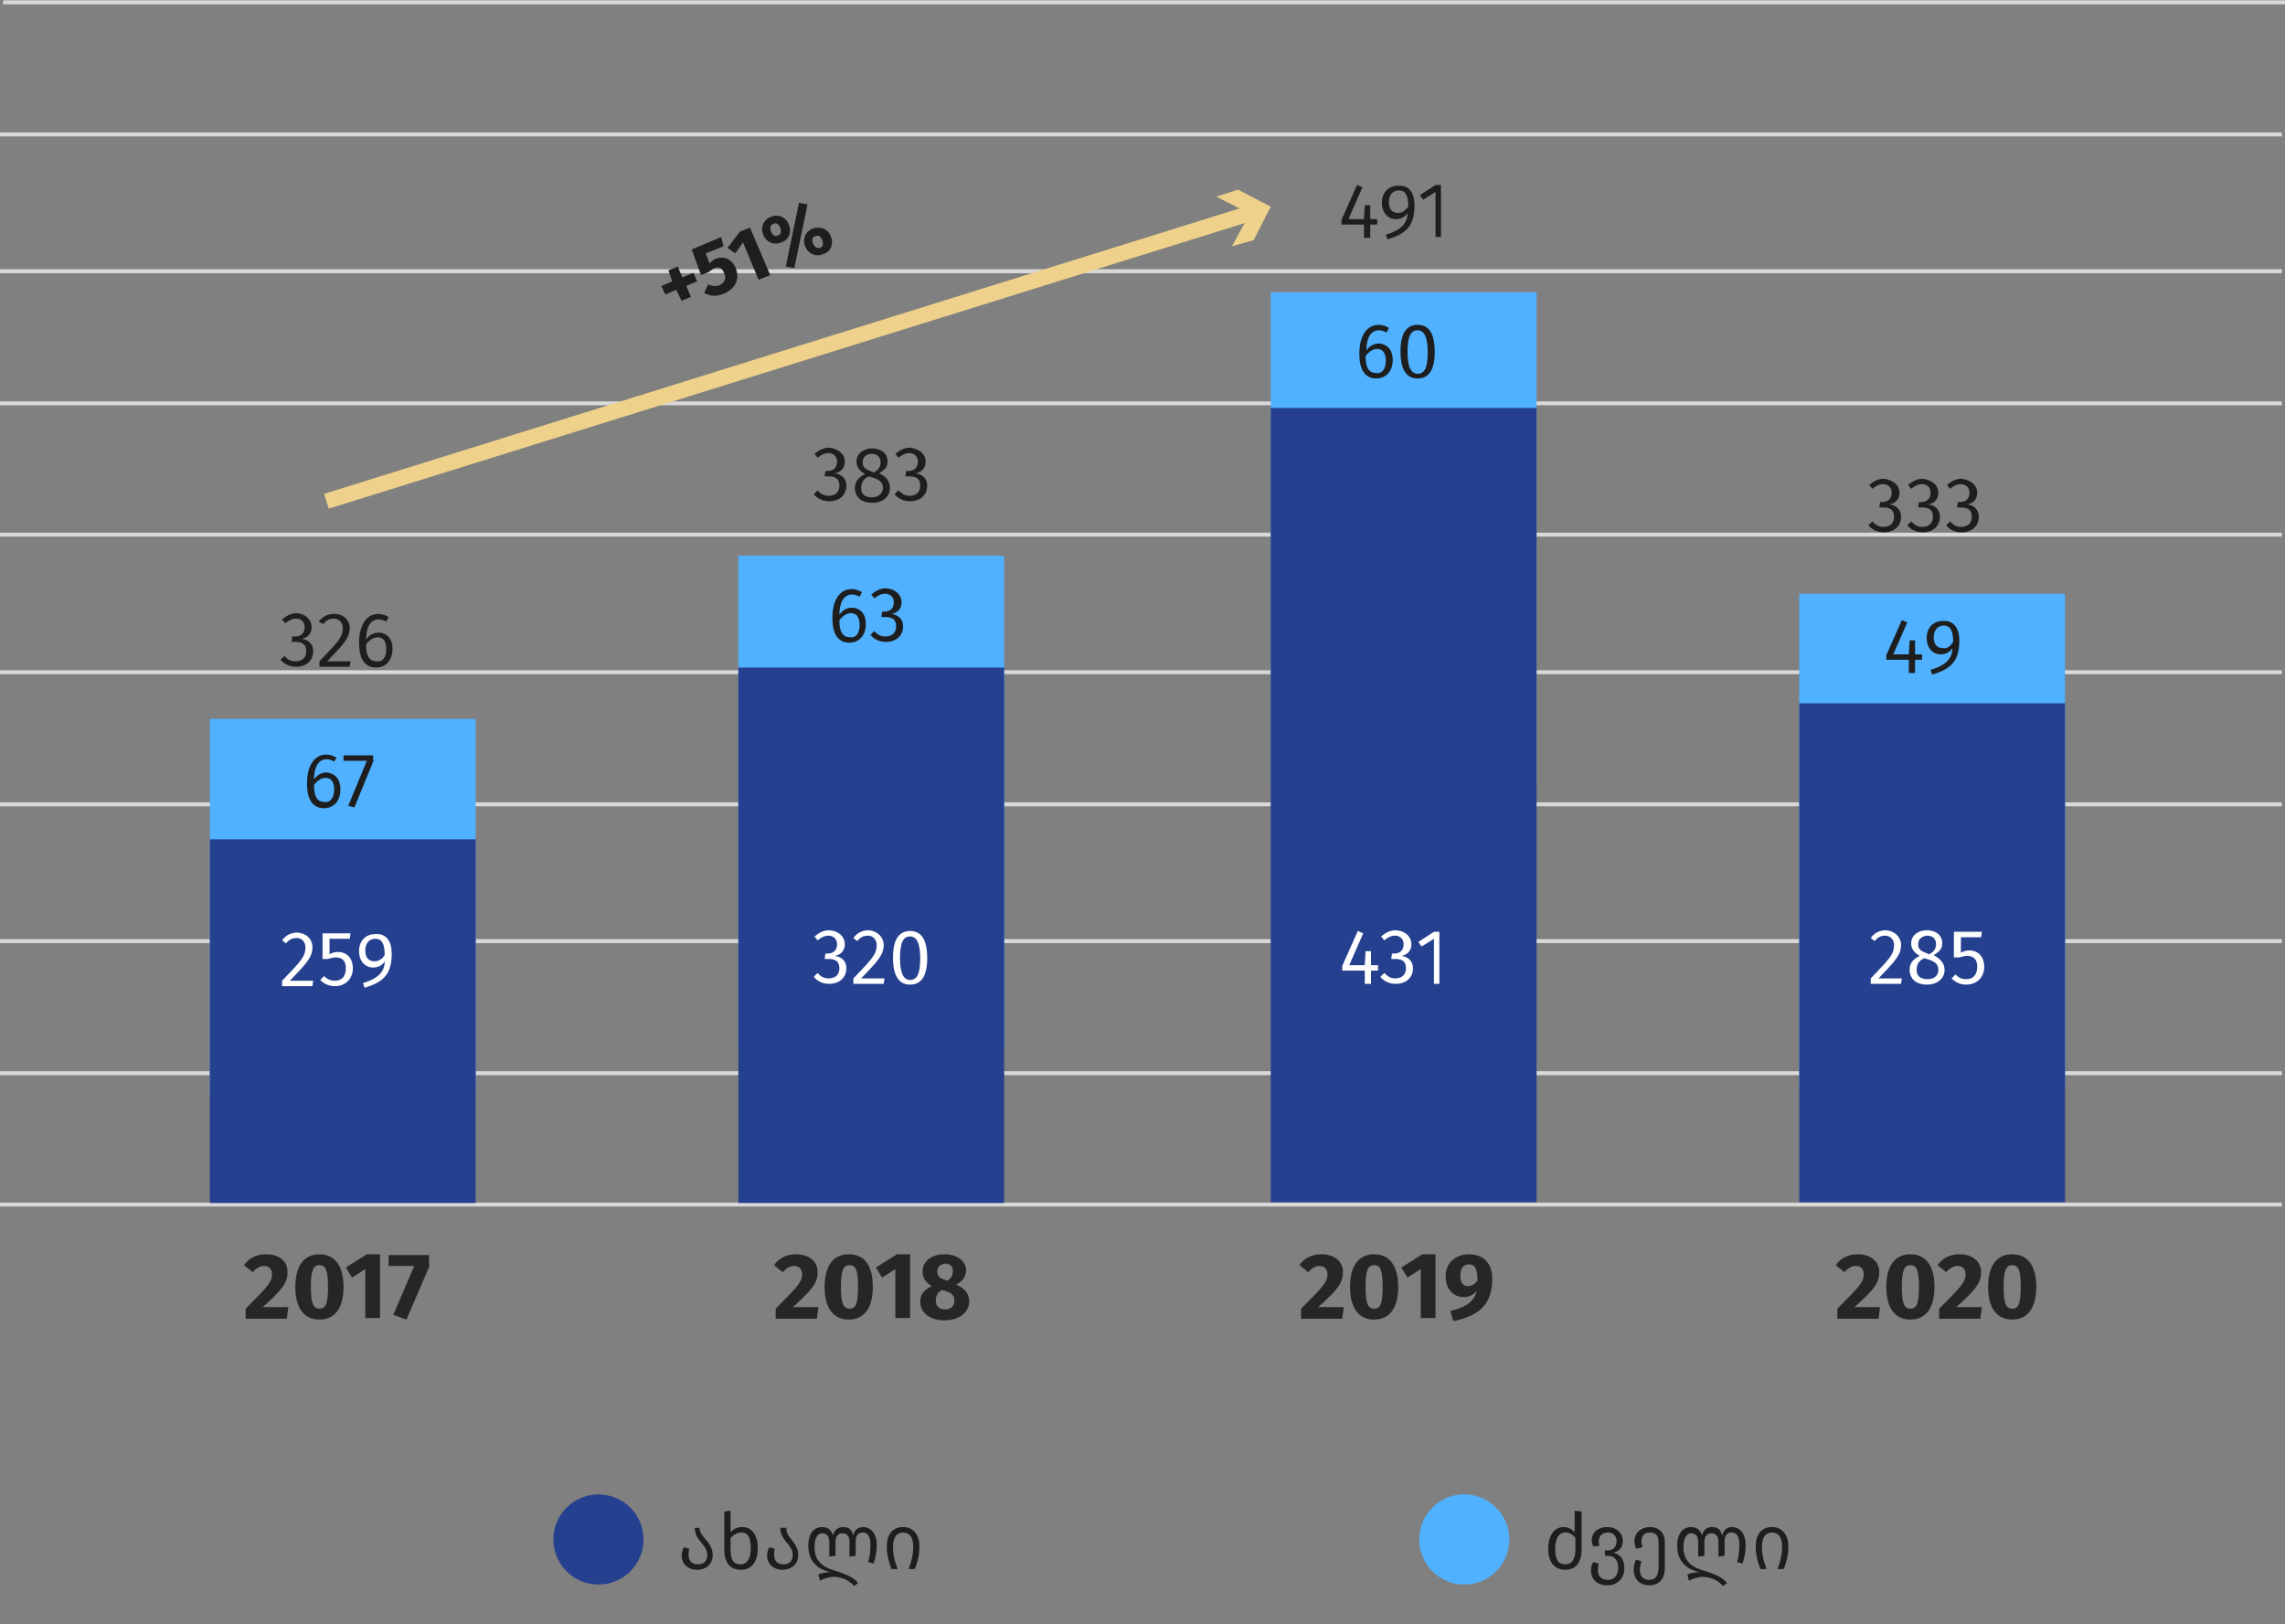 <?xml version="1.0" encoding="utf-8"?>
<!-- Generator: Adobe Illustrator 24.2.3, SVG Export Plug-In . SVG Version: 6.00 Build 0)  -->
<svg version="1.1" id="Layer_1" xmlns="http://www.w3.org/2000/svg" xmlns:xlink="http://www.w3.org/1999/xlink" x="0px" y="0px"
	 viewBox="0 0 294 209" style="enable-background:new 0 0 294 209;" xml:space="preserve">
<rect x="0" y="0" width="294" height="209" fill="#808080" stroke="none"/>
<style type="text/css">
	.st0{fill:none;stroke:#D9D9D9;stroke-width:0.507;stroke-linejoin:round;stroke-miterlimit:10;}
	.st1{enable-background:new    ;}
	.st2{fill:#262626;}
	.st3{fill:#4FB1FF;}
	.st4{fill:#25408F;}
	.st5{fill:#FFFFFF;}
	.st6{fill:#1E1E1E;}
	.st7{fill:none;stroke:#EED18A;stroke-width:2;stroke-miterlimit:10;}
	.st8{fill:#EED18A;}
</style>
<path class="st0" d="M0,155h293.6 M0,138.1h293.6 M0,121.1h293.6 M0,103.5h293.6 M0,86.5h293.6 M0,68.8h293.6 M0,51.9h293.6 M0,34.9
	h293.6 M0,17.3h293.6 M0.4,0.3H294"/>
<g class="st1">
	<path class="st2" d="M37,163.7c0,1.3-0.6,2.2-3.2,4.5h3.3l-0.2,1.5h-5.3v-1.3c2.7-2.7,3.4-3.4,3.4-4.4c0-0.7-0.4-1.1-1-1.1
		c-0.6,0-1,0.3-1.5,0.8l-1.1-0.9c0.6-0.9,1.6-1.4,2.8-1.4C36.1,161.4,37,162.4,37,163.7z"/>
	<path class="st2" d="M44.2,165.6c0,2.7-1.1,4.2-3.1,4.2c-2,0-3.1-1.5-3.1-4.2c0-2.7,1.1-4.2,3.1-4.2
		C43.1,161.4,44.2,162.9,44.2,165.6z M40,165.6c0,2.1,0.3,2.8,1.1,2.8c0.8,0,1.1-0.6,1.1-2.8c0-2.2-0.3-2.8-1.1-2.8
		C40.3,162.8,40,163.5,40,165.6z"/>
	<path class="st2" d="M48.9,169.6h-1.9v-6.3l-1.7,1.1l-0.8-1.3l2.7-1.7h1.7V169.6z"/>
	<path class="st2" d="M55.3,162.8l-3,7l-1.7-0.6l2.7-6.3h-3.3v-1.4h5.2V162.8z"/>
</g>
<g class="st1">
	<path class="st2" d="M105.2,163.7c0,1.3-0.6,2.2-3.2,4.5h3.3l-0.2,1.5h-5.3v-1.3c2.7-2.7,3.4-3.4,3.4-4.4c0-0.7-0.4-1.1-1-1.1
		c-0.6,0-1,0.3-1.5,0.8l-1.1-0.9c0.6-0.9,1.6-1.4,2.8-1.4C104.2,161.4,105.2,162.4,105.2,163.7z"/>
	<path class="st2" d="M112.3,165.6c0,2.7-1.1,4.2-3.1,4.2c-2,0-3.1-1.5-3.1-4.2c0-2.7,1.1-4.2,3.1-4.2
		C111.3,161.4,112.3,162.9,112.3,165.6z M108.2,165.6c0,2.1,0.3,2.8,1.1,2.8c0.8,0,1.1-0.6,1.1-2.8c0-2.2-0.3-2.8-1.1-2.8
		C108.5,162.8,108.2,163.5,108.2,165.6z"/>
	<path class="st2" d="M117.1,169.6h-1.9v-6.3l-1.7,1.1l-0.8-1.3l2.7-1.7h1.7V169.6z"/>
	<path class="st2" d="M124.7,167.5c0,1.3-1.2,2.4-3.2,2.4c-2,0-3.1-1.1-3.1-2.4c0-1,0.6-1.6,1.5-2c-0.9-0.5-1.2-1.2-1.2-1.9
		c0-1.3,1.2-2.2,2.8-2.2c1.6,0,2.8,0.8,2.8,2.1c0,0.7-0.4,1.4-1.3,1.8C124.2,165.8,124.7,166.5,124.7,167.5z M122.8,167.4
		c0-0.7-0.3-1-1.2-1.3l-0.4-0.1c-0.6,0.3-0.8,0.8-0.8,1.4c0,0.7,0.5,1.1,1.2,1.1C122.4,168.5,122.8,168,122.8,167.4z M120.6,163.6
		c0,0.6,0.3,0.9,1,1.1l0.3,0.1c0.6-0.4,0.7-0.8,0.7-1.3c0-0.5-0.3-0.9-1-0.9C121,162.7,120.6,163,120.6,163.6z"/>
</g>
<g class="st1">
	<path class="st2" d="M172.8,163.7c0,1.3-0.6,2.2-3.2,4.5h3.3l-0.2,1.5h-5.3v-1.3c2.7-2.7,3.4-3.4,3.4-4.4c0-0.7-0.4-1.1-1-1.1
		c-0.6,0-1,0.3-1.5,0.8l-1.1-0.9c0.6-0.9,1.6-1.4,2.8-1.4C171.8,161.4,172.8,162.4,172.8,163.7z"/>
	<path class="st2" d="M179.9,165.6c0,2.7-1.1,4.2-3.1,4.2c-2,0-3.1-1.5-3.1-4.2c0-2.7,1.1-4.2,3.1-4.2
		C178.8,161.4,179.9,162.9,179.9,165.6z M175.7,165.6c0,2.1,0.3,2.8,1.1,2.8c0.8,0,1.1-0.6,1.1-2.8c0-2.2-0.3-2.8-1.1-2.8
		C176,162.8,175.7,163.5,175.7,165.6z"/>
	<path class="st2" d="M184.7,169.6h-1.9v-6.3l-1.7,1.1l-0.8-1.3l2.7-1.7h1.7V169.6z"/>
	<path class="st2" d="M192,164.5c0,3.3-1.6,4.8-5,5.5l-0.4-1.3c2-0.5,3.1-1.2,3.4-2.6c-0.4,0.5-0.9,0.8-1.7,0.8
		c-1.3,0-2.3-1-2.3-2.7c0-1.7,1.3-2.8,3-2.8C191,161.4,192,162.7,192,164.5z M190.1,164.8c0-1.5-0.3-2.1-1.1-2.1
		c-0.7,0-1.1,0.5-1.1,1.4c0,1.1,0.4,1.4,1,1.4C189.3,165.5,189.7,165.3,190.1,164.8z"/>
</g>
<g class="st1">
	<path class="st2" d="M241.8,163.7c0,1.3-0.6,2.2-3.2,4.5h3.3l-0.2,1.5h-5.3v-1.3c2.7-2.7,3.4-3.4,3.4-4.4c0-0.7-0.4-1.1-1-1.1
		c-0.6,0-1,0.3-1.5,0.8l-1.1-0.9c0.6-0.9,1.6-1.4,2.8-1.4C240.8,161.4,241.8,162.4,241.8,163.7z"/>
	<path class="st2" d="M248.9,165.6c0,2.7-1.1,4.2-3.1,4.2c-2,0-3.1-1.5-3.1-4.2c0-2.7,1.1-4.2,3.1-4.2
		C247.8,161.4,248.9,162.9,248.9,165.6z M244.7,165.6c0,2.1,0.3,2.8,1.1,2.8c0.8,0,1.1-0.6,1.1-2.8c0-2.2-0.3-2.8-1.1-2.8
		C245,162.8,244.7,163.5,244.7,165.6z"/>
	<path class="st2" d="M254.9,163.7c0,1.3-0.6,2.2-3.2,4.5h3.3l-0.2,1.5h-5.3v-1.3c2.7-2.7,3.4-3.4,3.4-4.4c0-0.7-0.4-1.1-1-1.1
		c-0.6,0-1,0.3-1.5,0.8l-1.1-0.9c0.6-0.9,1.6-1.4,2.8-1.4C253.9,161.4,254.9,162.4,254.9,163.7z"/>
	<path class="st2" d="M262,165.6c0,2.7-1.1,4.2-3.1,4.2c-2,0-3.1-1.5-3.1-4.2c0-2.7,1.1-4.2,3.1-4.2
		C260.9,161.4,262,162.9,262,165.6z M257.8,165.6c0,2.1,0.3,2.8,1.1,2.8c0.8,0,1.1-0.6,1.1-2.8c0-2.2-0.3-2.8-1.1-2.8
		C258.1,162.8,257.8,163.5,257.8,165.6z"/>
</g>
<g>
	<g>
		<rect x="27" y="92.5" class="st3" width="34.2" height="48.3"/>
	</g>
</g>
<g>
	<g>
		<rect x="27" y="108" class="st4" width="34.2" height="46.8"/>
	</g>
</g>
<g class="st1">
	<path class="st5" d="M40.2,121.9c0,1.3-0.8,2.1-2.9,4.3h3l-0.1,0.7h-3.9v-0.7c2.4-2.5,3-3.1,3-4.3c0-0.7-0.5-1.2-1.1-1.2
		c-0.6,0-1,0.2-1.4,0.7l-0.5-0.4c0.5-0.7,1.2-1,2-1C39.4,120.1,40.2,120.8,40.2,121.9z"/>
	<path class="st5" d="M45,120.8h-2.6v2c0.3-0.2,0.7-0.3,1.1-0.3c1.1,0,1.9,0.8,1.9,2.1c0,1.3-0.9,2.3-2.3,2.3
		c-0.8,0-1.4-0.3-1.9-0.8l0.5-0.5c0.4,0.4,0.8,0.6,1.4,0.6c0.9,0,1.4-0.6,1.4-1.6c0-1-0.5-1.4-1.3-1.4c-0.4,0-0.6,0.1-1,0.2h-0.7
		v-3.3h3.6L45,120.8z"/>
	<path class="st5" d="M50.4,122.7c0,2.7-1.1,3.7-3.5,4.4l-0.2-0.6c1.7-0.5,2.8-1.3,2.8-2.8c-0.3,0.5-0.8,0.8-1.5,0.8
		c-1,0-1.8-0.8-1.8-2.1c0-1.4,0.9-2.2,2.1-2.2C49.7,120.1,50.4,121.1,50.4,122.7z M49.5,122.9c0-1.5-0.4-2.1-1.2-2.1
		c-0.8,0-1.3,0.6-1.3,1.5c0,1,0.5,1.4,1.2,1.4C48.7,123.7,49.2,123.4,49.5,122.9z"/>
</g>
<g>
	<g>
		<rect x="95" y="71.5" class="st3" width="34.2" height="63.3"/>
	</g>
</g>
<g>
	<g>
		<rect x="95" y="85.9" class="st4" width="34.2" height="68.9"/>
	</g>
</g>
<g class="st1">
	<path class="st5" d="M108.7,121.5c0,0.9-0.6,1.4-1.3,1.5c0.8,0.1,1.5,0.6,1.5,1.6c0,1.2-0.9,2-2.2,2c-0.8,0-1.5-0.3-2-0.9l0.5-0.5
		c0.4,0.5,0.9,0.7,1.4,0.7c0.9,0,1.4-0.5,1.4-1.3c0-0.9-0.5-1.2-1.4-1.2h-0.5l0.1-0.7h0.3c0.7,0,1.2-0.4,1.2-1.2
		c0-0.7-0.5-1.1-1.1-1.1c-0.5,0-0.9,0.2-1.4,0.6l-0.4-0.5c0.6-0.5,1.2-0.8,1.9-0.8C108,119.8,108.7,120.6,108.7,121.5z"/>
	<path class="st5" d="M113.7,121.6c0,1.3-0.8,2.1-2.9,4.3h3l-0.1,0.7h-3.9v-0.7c2.4-2.5,3-3.1,3-4.3c0-0.7-0.5-1.2-1.1-1.2
		c-0.6,0-1,0.2-1.4,0.7l-0.5-0.4c0.5-0.7,1.2-1,2-1C112.9,119.8,113.7,120.6,113.7,121.6z"/>
	<path class="st5" d="M119.3,123.3c0,2.2-0.7,3.4-2.2,3.4s-2.2-1.2-2.2-3.5c0-2.2,0.7-3.4,2.2-3.4S119.3,121,119.3,123.3z
		 M115.8,123.3c0,2,0.5,2.8,1.3,2.8c0.9,0,1.3-0.8,1.3-2.8c0-2-0.5-2.8-1.3-2.8C116.2,120.5,115.8,121.3,115.8,123.3z"/>
</g>
<g>
	<g>
		<rect x="163.5" y="37.6" class="st3" width="34.2" height="63.3"/>
	</g>
</g>
<g>
	<g>
		<rect x="231.5" y="76.4" class="st3" width="34.2" height="63.3"/>
	</g>
</g>
<g>
	<g>
		<rect x="163.5" y="52.5" class="st4" width="34.2" height="102.2"/>
	</g>
</g>
<g class="st1">
	<path class="st5" d="M177.3,124.9h-0.9v1.7h-0.8v-1.7h-2.9v-0.6l2-4.5l0.7,0.3l-1.8,4.1h2l0.1-1.8h0.7v1.8h0.9V124.9z"/>
	<path class="st5" d="M181.6,121.5c0,0.9-0.6,1.4-1.3,1.5c0.8,0.1,1.5,0.6,1.5,1.6c0,1.2-0.9,2-2.2,2c-0.8,0-1.5-0.3-2-0.9l0.5-0.5
		c0.5,0.5,0.9,0.7,1.4,0.7c0.9,0,1.4-0.5,1.4-1.3c0-0.9-0.5-1.2-1.4-1.2h-0.5l0.1-0.7h0.3c0.7,0,1.2-0.4,1.2-1.2
		c0-0.7-0.5-1.1-1.1-1.1c-0.5,0-0.9,0.2-1.4,0.6l-0.4-0.5c0.6-0.5,1.2-0.8,1.9-0.8C180.9,119.8,181.6,120.6,181.6,121.5z"/>
	<path class="st5" d="M185.3,126.6h-0.8v-5.8l-1.6,1l-0.4-0.6l2-1.3h0.7V126.6z"/>
</g>
<g>
	<g>
		<rect x="231.5" y="90.5" class="st4" width="34.2" height="64.2"/>
	</g>
</g>
<g class="st1">
	<path class="st5" d="M244.6,121.6c0,1.3-0.8,2.1-2.9,4.3h3l-0.1,0.7h-3.9v-0.7c2.4-2.5,3-3.1,3-4.3c0-0.7-0.5-1.2-1.1-1.2
		c-0.6,0-1,0.2-1.4,0.7l-0.5-0.4c0.5-0.7,1.2-1,2-1C243.8,119.8,244.6,120.6,244.6,121.6z"/>
	<path class="st5" d="M250.2,124.8c0,1.1-0.9,1.9-2.3,1.9c-1.4,0-2.2-0.8-2.2-1.9c0-0.9,0.5-1.4,1.3-1.8c-0.7-0.4-1.1-0.9-1.1-1.6
		c0-1.1,1-1.7,2-1.7c1,0,2,0.5,2,1.7c0,0.7-0.4,1.1-1.1,1.5C249.7,123.4,250.2,124,250.2,124.8z M249.4,124.8c0-0.7-0.4-1.1-1.5-1.4
		l-0.3-0.1c-0.7,0.3-1,0.8-1,1.5c0,0.8,0.5,1.2,1.4,1.2C248.8,126,249.4,125.6,249.4,124.8z M246.8,121.5c0,0.7,0.4,0.9,1.2,1.2
		l0.2,0.1c0.6-0.3,0.9-0.7,0.9-1.3c0-0.7-0.4-1.1-1.2-1.1C247.3,120.5,246.8,120.8,246.8,121.5z"/>
	<path class="st5" d="M254.9,120.6h-2.6v2c0.3-0.2,0.7-0.3,1.1-0.3c1.1,0,1.9,0.8,1.9,2.1c0,1.3-0.9,2.3-2.3,2.3
		c-0.8,0-1.4-0.3-1.9-0.8l0.5-0.5c0.4,0.4,0.8,0.6,1.4,0.6c0.9,0,1.4-0.6,1.4-1.6c0-1-0.5-1.4-1.3-1.4c-0.4,0-0.6,0.1-1,0.2h-0.7
		v-3.3h3.6L254.9,120.6z"/>
</g>
<g class="st1">
	<path class="st6" d="M43.8,101.6c0,1.5-0.9,2.4-2.1,2.4c-1.6,0-2.2-1.3-2.2-3.2c0-2.2,0.9-3.7,2.5-3.7c0.5,0,1,0.2,1.3,0.4L43,98
		c-0.3-0.2-0.6-0.3-1-0.3c-1,0-1.6,1-1.6,2.6c0.4-0.6,1-0.9,1.6-0.9C43,99.5,43.8,100.1,43.8,101.6z M43,101.6
		c0-1.1-0.5-1.5-1.1-1.5c-0.6,0-1.1,0.4-1.5,0.9c0,1.5,0.4,2.2,1.4,2.2C42.5,103.3,43,102.6,43,101.6z"/>
	<path class="st6" d="M48.1,97.8l-2.5,6.1l-0.8-0.2l2.4-5.8h-3v-0.7h3.8V97.8z"/>
</g>
<g class="st1">
	<path class="st6" d="M111.4,80.3c0,1.5-0.9,2.4-2.1,2.4c-1.6,0-2.2-1.3-2.2-3.2c0-2.2,0.9-3.7,2.5-3.7c0.5,0,1,0.2,1.3,0.4
		l-0.3,0.6c-0.3-0.2-0.6-0.3-1-0.3c-1,0-1.6,1-1.6,2.6c0.4-0.6,1-0.9,1.6-0.9C110.6,78.2,111.4,78.9,111.4,80.3z M110.6,80.4
		c0-1.1-0.5-1.5-1.1-1.5c-0.6,0-1.1,0.4-1.5,0.9c0,1.5,0.4,2.2,1.4,2.2C110.2,82.1,110.6,81.4,110.6,80.4z"/>
	<path class="st6" d="M116,77.5c0,0.9-0.6,1.4-1.3,1.5c0.8,0.1,1.5,0.6,1.5,1.6c0,1.2-0.9,2-2.2,2c-0.8,0-1.5-0.3-2-0.9l0.5-0.5
		c0.4,0.5,0.9,0.7,1.4,0.7c0.9,0,1.4-0.5,1.4-1.3c0-0.9-0.5-1.2-1.4-1.2h-0.5l0.1-0.7h0.3c0.7,0,1.2-0.4,1.2-1.2
		c0-0.7-0.5-1.1-1.1-1.1c-0.5,0-0.9,0.2-1.4,0.6l-0.4-0.5c0.6-0.5,1.2-0.8,1.9-0.8C115.3,75.8,116,76.6,116,77.5z"/>
</g>
<g class="st1">
	<path class="st6" d="M179.2,46.3c0,1.5-0.9,2.4-2.1,2.4c-1.6,0-2.2-1.3-2.2-3.2c0-2.2,0.9-3.7,2.5-3.7c0.5,0,1,0.2,1.3,0.4
		l-0.3,0.6c-0.3-0.2-0.7-0.3-1-0.3c-1,0-1.6,1-1.6,2.6c0.4-0.6,1-0.9,1.6-0.9C178.3,44.2,179.2,44.9,179.2,46.3z M178.3,46.4
		c0-1.1-0.5-1.5-1.1-1.5c-0.6,0-1.1,0.4-1.5,0.9c0,1.5,0.4,2.2,1.4,2.2C177.9,48.1,178.3,47.4,178.3,46.4z"/>
	<path class="st6" d="M184.6,45.3c0,2.2-0.7,3.4-2.2,3.4c-1.5,0-2.2-1.2-2.2-3.5c0-2.2,0.7-3.4,2.2-3.4
		C183.9,41.8,184.6,43,184.6,45.3z M181.1,45.3c0,2,0.5,2.8,1.3,2.8c0.9,0,1.3-0.8,1.3-2.8c0-2-0.5-2.8-1.3-2.8
		C181.5,42.5,181.1,43.3,181.1,45.3z"/>
</g>
<g class="st1">
	<path class="st6" d="M247.3,84.9h-0.9v1.7h-0.8v-1.7h-2.9v-0.6l2-4.5l0.7,0.3l-1.8,4.1h2l0.1-1.8h0.7v1.8h0.9V84.9z"/>
	<path class="st6" d="M252.1,82.4c0,2.7-1.1,3.7-3.5,4.4l-0.2-0.6c1.7-0.5,2.8-1.3,2.8-2.8c-0.3,0.5-0.8,0.8-1.5,0.8
		c-1,0-1.8-0.8-1.8-2.1c0-1.4,0.9-2.2,2.1-2.2C251.4,79.8,252.1,80.9,252.1,82.4z M251.3,82.6c0-1.5-0.4-2.1-1.2-2.1
		c-0.8,0-1.3,0.6-1.3,1.5c0,1,0.5,1.4,1.2,1.4C250.5,83.5,250.9,83.2,251.3,82.6z"/>
</g>
<circle class="st4" cx="77" cy="198.1" r="5.8"/>
<g class="st1">
	<path class="st6" d="M91.7,200.1c0,1.2-0.9,1.9-2,1.9c-1.3,0-2-0.9-2-1.8c0-0.4,0.1-0.8,0.3-1.1l0.7,0.2c-0.1,0.2-0.1,0.5-0.1,0.8
		c0,0.7,0.4,1.2,1.2,1.2c0.8,0,1.2-0.5,1.2-1.2c0-1.4-1.6-1.8-1.6-3.5H90C90,197.8,91.7,198.4,91.7,200.1z"/>
	<path class="st6" d="M97.5,199.2c0,1.8-0.8,2.8-2.2,2.8c-1.3,0-2.1-0.9-2.1-2.5v-5l0.8-0.1v2.8c0.3-0.4,0.8-0.7,1.5-0.7
		C96.8,196.5,97.5,197.6,97.5,199.2z M96.6,199.2c0-1.4-0.4-2-1.2-2c-0.6,0-1,0.3-1.4,0.7v1.5c0,1.4,0.4,1.9,1.3,1.9
		C96.1,201.3,96.6,200.6,96.6,199.2z"/>
	<path class="st6" d="M102.7,200.1c0,1.2-0.9,1.9-2,1.9c-1.3,0-2-0.9-2-1.8c0-0.4,0.1-0.8,0.3-1.1l0.7,0.2c-0.1,0.2-0.1,0.5-0.1,0.8
		c0,0.7,0.4,1.2,1.2,1.2c0.8,0,1.2-0.5,1.2-1.2c0-1.4-1.6-1.8-1.6-3.5h0.8C101,197.8,102.7,198.4,102.7,200.1z"/>
	<path class="st6" d="M112.8,198.8c0,1.1-0.2,1.8-0.4,2.4l-0.7-0.2c0.2-0.7,0.3-1.3,0.3-2.2c0-1.3-0.5-1.6-1-1.6
		c-0.5,0-0.9,0.3-0.9,1.1v1.9l-0.8,0.1v-1.9c0-0.8-0.4-1.1-0.9-1.1c-0.5,0-0.9,0.3-0.9,1.1v1.8l-0.8,0.1v-1.9c0-0.8-0.4-1.1-0.9-1.1
		c-0.6,0-1,0.6-1,1.8c0,2.1,1.5,2.7,2.9,3.1c0.9,0.3,2.1,0.7,2.7,1.5l-0.5,0.4c-0.8-0.9-1.6-1.1-2.5-1.2c-0.7,0-1.3,0.2-1.9,0.5
		l-0.2-0.8c0.5-0.2,1-0.3,1.6-0.3c-1.6-0.3-2.9-1.3-2.9-3.4c0-1.7,0.8-2.4,1.8-2.4c0.7,0,1.2,0.4,1.4,1.1c0.1-0.7,0.6-1.1,1.3-1.1
		c0.8,0,1.1,0.4,1.3,1.1c0.1-0.7,0.6-1.1,1.3-1.1C111.9,196.5,112.8,197.2,112.8,198.8z"/>
	<path class="st6" d="M116.2,196.5c1.3,0,2.1,1,2.1,2.5c0,1.2-0.3,2.2-0.6,2.9h-0.8c0.4-1,0.6-1.9,0.6-2.9c0-1.2-0.5-1.8-1.3-1.8
		c-0.8,0-1.3,0.6-1.3,1.8c0,1,0.2,1.9,0.6,2.9h-0.8c-0.3-0.8-0.6-1.7-0.6-2.9C114.1,197.5,114.8,196.5,116.2,196.5z"/>
</g>
<circle class="st3" cx="188.4" cy="198.1" r="5.8"/>
<g class="st1">
	<path class="st6" d="M203.5,194.5v4.9c0,1.7-0.8,2.6-2.1,2.6c-1.4,0-2.2-1-2.2-2.7c0-1.6,0.7-2.8,2-2.8c0.6,0,1.1,0.3,1.4,0.7v-2.8
		L203.5,194.5z M202.7,199.3v-1.4c-0.3-0.4-0.7-0.7-1.3-0.7c-0.8,0-1.3,0.7-1.3,2.1c0,1.4,0.4,2,1.3,2S202.7,200.6,202.7,199.3z"/>
	<path class="st6" d="M209,201.8c0,1.2-0.8,2.2-2.2,2.2c-1.4,0-2.1-0.9-2.1-1.9c0-0.4,0.1-0.8,0.3-1.1l0.7,0.2
		c-0.1,0.3-0.1,0.5-0.1,0.9c0,0.7,0.4,1.2,1.3,1.2c0.9,0,1.3-0.7,1.3-1.6c0-0.8-0.4-1.5-1.3-1.5h-0.4l0-0.7h0.4
		c0.6,0,1.1-0.4,1.1-1.2c0-0.6-0.4-1.1-1.1-1.1c-0.8,0-1.2,0.5-1.2,1.1c0,0.2,0,0.4,0.1,0.6L205,199c-0.1-0.3-0.2-0.5-0.2-0.8
		c0-1,0.8-1.7,2-1.7c1.2,0,2,0.8,2,1.8c0,0.9-0.6,1.4-1.3,1.5C208.3,199.9,209,200.5,209,201.8z"/>
	<path class="st6" d="M214.2,198.4v3.4c0,1.3-0.7,2.2-2,2.2c-1.4,0-2-1-2-2c0-0.5,0.1-0.9,0.3-1.3l0.7,0.2c-0.1,0.3-0.2,0.7-0.2,1.1
		c0,0.8,0.4,1.3,1.2,1.3c0.9,0,1.2-0.7,1.2-1.6v-3.2c0-0.8-0.3-1.3-1.1-1.3s-1.1,0.5-1.1,1.1c0,0.3,0.1,0.6,0.1,0.8l-0.8,0.2
		c-0.1-0.3-0.2-0.6-0.2-1c0-1.1,0.9-1.8,2-1.8C213.4,196.5,214.2,197.2,214.2,198.4z"/>
	<path class="st6" d="M224.6,198.8c0,1.1-0.2,1.8-0.4,2.4l-0.7-0.2c0.2-0.7,0.3-1.3,0.3-2.2c0-1.3-0.5-1.6-1-1.6
		c-0.5,0-0.9,0.3-0.9,1.1v1.9l-0.8,0.1v-1.9c0-0.8-0.4-1.1-0.9-1.1c-0.5,0-0.9,0.3-0.9,1.1v1.8l-0.8,0.1v-1.9c0-0.8-0.4-1.1-0.9-1.1
		c-0.6,0-1,0.6-1,1.8c0,2.1,1.5,2.7,2.9,3.1c0.9,0.3,2.1,0.7,2.7,1.5l-0.5,0.4c-0.8-0.9-1.6-1.1-2.5-1.2c-0.7,0-1.3,0.2-1.9,0.5
		l-0.2-0.8c0.5-0.2,1-0.3,1.6-0.3c-1.6-0.3-2.9-1.3-2.9-3.4c0-1.7,0.8-2.4,1.8-2.4c0.7,0,1.2,0.4,1.4,1.1c0.1-0.7,0.6-1.1,1.3-1.1
		c0.8,0,1.1,0.4,1.3,1.1c0.1-0.7,0.6-1.1,1.3-1.1C223.7,196.5,224.6,197.2,224.6,198.8z"/>
	<path class="st6" d="M228,196.5c1.3,0,2.1,1,2.1,2.5c0,1.2-0.3,2.2-0.6,2.9h-0.8c0.4-1,0.6-1.9,0.6-2.9c0-1.2-0.5-1.8-1.3-1.8
		c-0.8,0-1.3,0.6-1.3,1.8c0,1,0.2,1.9,0.6,2.9h-0.8c-0.3-0.8-0.6-1.7-0.6-2.9C225.9,197.5,226.6,196.5,228,196.5z"/>
</g>
<g>
	<g>
		<line class="st7" x1="42" y1="64.5" x2="161.3" y2="27.3"/>
		<g>
			<polygon class="st8" points="158.5,31.7 160.8,27.5 156.5,25.3 159.3,24.4 163.5,26.6 161.3,30.9 			"/>
		</g>
	</g>
</g>
<g class="st1">
	<path class="st6" d="M87.8,35.7l1.4-0.6l0.5,1.1l-1.4,0.6l0.6,1.4l-1.2,0.5L87,37.3l-1.4,0.6l-0.5-1.1l1.4-0.6L86,34.8l1.2-0.5
		L87.8,35.7z"/>
	<path class="st6" d="M93.1,31.7l-2.3,0.9l0.5,1.3c0.3-0.3,0.5-0.5,0.8-0.6c1-0.4,2.1,0,2.6,1.3c0.5,1.3-0.1,2.6-1.6,3.2
		c-1,0.4-1.8,0.3-2.5-0.1l0.5-1.1c0.5,0.2,0.9,0.3,1.5,0.1c0.6-0.3,0.9-0.8,0.6-1.5c-0.3-0.8-0.8-0.9-1.3-0.7
		c-0.2,0.1-0.4,0.3-0.7,0.5l-1,0.4L89,32.1l3.8-1.6L93.1,31.7z"/>
	<path class="st6" d="M99.1,35.4L97.6,36l-2-4.8l-1,1.4l-1-0.7l1.6-2.1l1.3-0.5L99.1,35.4z"/>
	<path class="st6" d="M101.5,28.9c0.4,1,0,2-1,2.3c-0.9,0.4-1.9,0-2.3-1s0.1-2,1-2.3C100.1,27.5,101.1,27.9,101.5,28.9z M99.2,29.8
		c0.2,0.4,0.4,0.7,0.9,0.5c0.5-0.2,0.4-0.6,0.3-1c-0.2-0.4-0.4-0.7-0.9-0.5C99,29,99.1,29.4,99.2,29.8z M103.9,26.3l-1.7,8.2
		l-1.1-0.2l1.7-8.2L103.9,26.3z M106.9,30.4c0.4,1,0,2-1,2.3c-0.9,0.4-1.9,0-2.3-1c-0.4-1,0.1-2,1-2.3
		C105.5,29.1,106.5,29.4,106.9,30.4z M104.6,31.3c0.2,0.4,0.4,0.7,0.9,0.6c0.5-0.2,0.4-0.6,0.3-1c-0.2-0.4-0.4-0.7-0.9-0.5
		C104.4,30.5,104.5,31,104.6,31.3z"/>
</g>
<g class="st1">
	<path class="st6" d="M40.1,80.7c0,0.9-0.6,1.4-1.3,1.5c0.8,0.1,1.5,0.6,1.5,1.6c0,1.2-0.9,2-2.2,2c-0.8,0-1.5-0.3-2-0.9l0.5-0.5
		c0.4,0.5,0.9,0.7,1.4,0.7c0.9,0,1.4-0.5,1.4-1.3c0-0.9-0.5-1.2-1.4-1.2h-0.5l0.1-0.7H38c0.7,0,1.2-0.4,1.2-1.2
		c0-0.7-0.5-1.1-1.1-1.1c-0.5,0-0.9,0.2-1.4,0.6l-0.4-0.5c0.6-0.5,1.2-0.8,1.9-0.8C39.4,79,40.1,79.8,40.1,80.7z"/>
	<path class="st6" d="M45,80.8c0,1.3-0.8,2.1-2.9,4.3h3L45,85.8h-3.9v-0.7c2.4-2.5,3-3.1,3-4.3c0-0.7-0.5-1.2-1.1-1.2
		c-0.6,0-1,0.2-1.4,0.7L41,80c0.5-0.7,1.2-1,2-1C44.2,79,45,79.8,45,80.8z"/>
	<path class="st6" d="M50.5,83.5c0,1.5-0.9,2.4-2.1,2.4c-1.6,0-2.2-1.3-2.2-3.2c0-2.2,0.9-3.7,2.5-3.7c0.5,0,1,0.2,1.3,0.4l-0.3,0.6
		c-0.3-0.2-0.6-0.3-1-0.3c-1,0-1.6,1-1.6,2.6c0.4-0.6,1-0.9,1.6-0.9C49.7,81.4,50.5,82.1,50.5,83.5z M49.7,83.5
		c0-1.1-0.5-1.5-1.1-1.5c-0.6,0-1.1,0.4-1.5,0.9c0,1.5,0.4,2.2,1.4,2.2C49.3,85.2,49.7,84.5,49.7,83.5z"/>
</g>
<g class="st1">
	<path class="st6" d="M108.7,59.4c0,0.9-0.6,1.4-1.3,1.5c0.8,0.1,1.5,0.6,1.5,1.6c0,1.2-0.9,2-2.2,2c-0.8,0-1.5-0.3-2-0.9l0.5-0.5
		c0.4,0.5,0.9,0.7,1.4,0.7c0.9,0,1.4-0.5,1.4-1.3c0-0.9-0.5-1.2-1.4-1.2h-0.5l0.1-0.7h0.3c0.7,0,1.2-0.4,1.2-1.2
		c0-0.7-0.5-1.1-1.1-1.1c-0.5,0-0.9,0.2-1.4,0.6l-0.4-0.5c0.6-0.5,1.2-0.8,1.9-0.8C108,57.8,108.7,58.5,108.7,59.4z"/>
	<path class="st6" d="M114.5,62.8c0,1.1-0.9,1.9-2.3,1.9c-1.4,0-2.2-0.8-2.2-1.9c0-0.9,0.5-1.4,1.3-1.8c-0.7-0.4-1.1-0.9-1.1-1.6
		c0-1.1,1-1.7,2-1.7c1,0,2,0.5,2,1.7c0,0.7-0.4,1.1-1.1,1.5C114,61.3,114.5,61.9,114.5,62.8z M113.6,62.8c0-0.7-0.4-1.1-1.5-1.4
		l-0.3-0.1c-0.7,0.3-1,0.8-1,1.5c0,0.8,0.5,1.2,1.4,1.2C113,64,113.6,63.5,113.6,62.8z M111,59.5c0,0.7,0.4,0.9,1.2,1.2l0.2,0.1
		c0.6-0.3,0.9-0.7,0.9-1.3c0-0.7-0.4-1.1-1.2-1.1C111.5,58.4,111,58.8,111,59.5z"/>
	<path class="st6" d="M119.1,59.4c0,0.9-0.6,1.4-1.3,1.5c0.8,0.1,1.5,0.6,1.5,1.6c0,1.2-0.9,2-2.2,2c-0.8,0-1.5-0.3-2-0.9l0.5-0.5
		c0.5,0.5,0.9,0.7,1.4,0.7c0.9,0,1.4-0.5,1.4-1.3c0-0.9-0.5-1.2-1.4-1.2h-0.5l0.1-0.7h0.3c0.7,0,1.2-0.4,1.2-1.2
		c0-0.7-0.5-1.1-1.1-1.1c-0.5,0-0.9,0.2-1.4,0.6l-0.4-0.5c0.6-0.5,1.2-0.8,1.9-0.8C118.4,57.8,119.1,58.5,119.1,59.4z"/>
</g>
<g class="st1">
	<path class="st6" d="M177.2,28.9h-0.9v1.7h-0.8v-1.7h-2.9v-0.6l2-4.5l0.7,0.3l-1.8,4.1h2l0.1-1.8h0.7v1.8h0.9V28.9z"/>
	<path class="st6" d="M182,26.4c0,2.7-1.1,3.7-3.5,4.4l-0.2-0.6c1.7-0.5,2.8-1.3,2.8-2.8c-0.3,0.5-0.8,0.8-1.5,0.8
		c-1,0-1.8-0.8-1.8-2.1c0-1.4,0.9-2.2,2.1-2.2C181.3,23.8,182,24.8,182,26.4z M181.2,26.6c0-1.5-0.4-2.1-1.2-2.1
		c-0.8,0-1.3,0.6-1.3,1.5c0,1,0.5,1.4,1.2,1.4C180.4,27.4,180.8,27.1,181.2,26.6z"/>
	<path class="st6" d="M185.5,30.5h-0.8v-5.8l-1.6,1l-0.4-0.6l2-1.3h0.7V30.5z"/>
</g>
<g class="st1">
	<path class="st6" d="M244.4,63.4c0,0.9-0.6,1.4-1.3,1.5c0.8,0.1,1.5,0.6,1.5,1.6c0,1.2-0.9,2-2.2,2c-0.8,0-1.5-0.3-2-0.9l0.5-0.5
		c0.5,0.5,0.9,0.7,1.4,0.7c0.9,0,1.4-0.5,1.4-1.3c0-0.9-0.5-1.2-1.4-1.2h-0.5l0.1-0.7h0.3c0.7,0,1.2-0.4,1.2-1.2
		c0-0.7-0.5-1.1-1.1-1.1c-0.5,0-0.9,0.2-1.4,0.6l-0.4-0.5c0.6-0.5,1.2-0.8,1.9-0.8C243.7,61.8,244.4,62.5,244.4,63.4z"/>
	<path class="st6" d="M249.4,63.4c0,0.9-0.6,1.4-1.3,1.5c0.8,0.1,1.5,0.6,1.5,1.6c0,1.2-0.9,2-2.2,2c-0.8,0-1.5-0.3-2-0.9l0.5-0.5
		c0.5,0.5,0.9,0.7,1.4,0.7c0.9,0,1.4-0.5,1.4-1.3c0-0.9-0.5-1.2-1.4-1.2h-0.5l0.1-0.7h0.3c0.7,0,1.2-0.4,1.2-1.2
		c0-0.7-0.5-1.1-1.1-1.1c-0.5,0-0.9,0.2-1.4,0.6l-0.4-0.5c0.6-0.5,1.2-0.8,1.9-0.8C248.7,61.8,249.4,62.5,249.4,63.4z"/>
	<path class="st6" d="M254.4,63.4c0,0.9-0.6,1.4-1.3,1.5c0.8,0.1,1.5,0.6,1.5,1.6c0,1.2-0.9,2-2.2,2c-0.8,0-1.5-0.3-2-0.9l0.5-0.5
		c0.5,0.5,0.9,0.7,1.4,0.7c0.9,0,1.4-0.5,1.4-1.3c0-0.9-0.5-1.2-1.4-1.2h-0.5l0.1-0.7h0.3c0.7,0,1.2-0.4,1.2-1.2
		c0-0.7-0.5-1.1-1.1-1.1c-0.5,0-0.9,0.2-1.4,0.6l-0.4-0.5c0.6-0.5,1.2-0.8,1.9-0.8C253.7,61.8,254.4,62.5,254.4,63.4z"/>
</g>
</svg>
